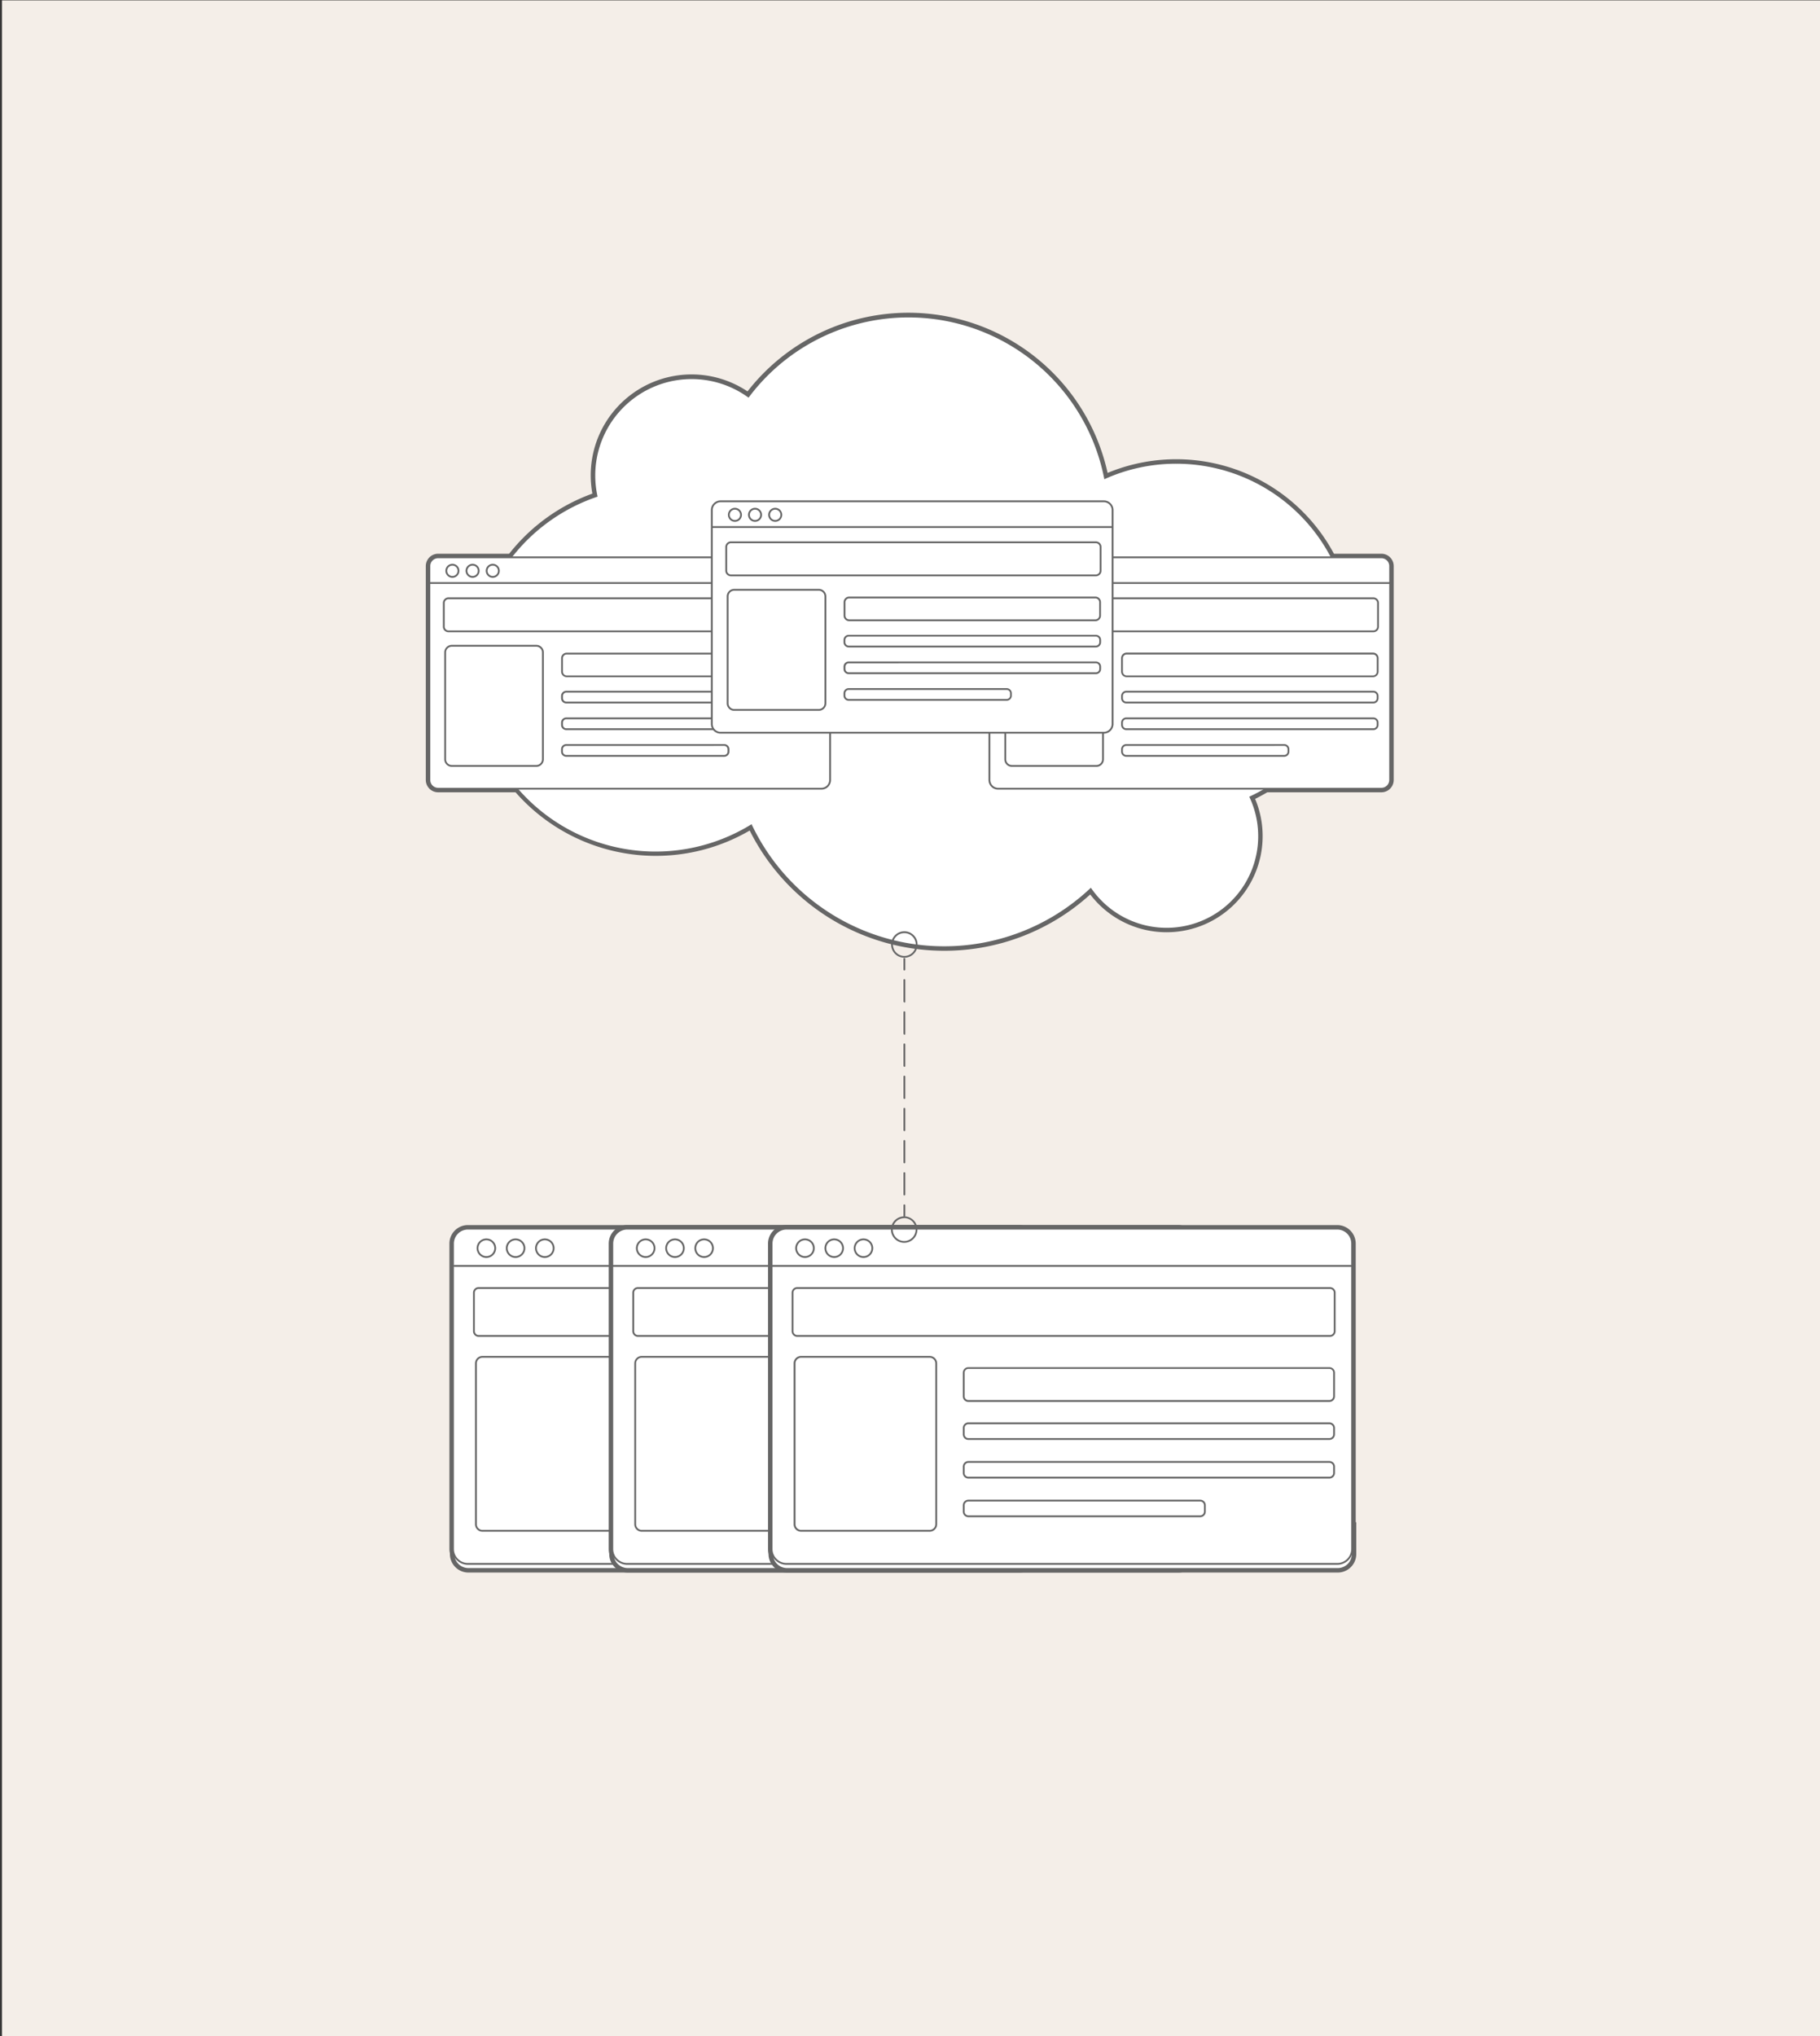 <svg xmlns="http://www.w3.org/2000/svg" viewBox="0 0 1018.04 1138.6"><rect x="0" y="0" width="1018.04" height="1138.6" fill="#333333" stroke="none"/><defs><style>.cls-1{fill:#f4eee8;}.cls-2{fill:#666;}.cls-3{fill:#fff;}</style></defs><g id="Layer_1" data-name="Layer 1"><g id="Background"><rect class="cls-1" x="1.09" y="0.21" width="1018.04" height="1138.6"/></g></g><g id="Layer_2" data-name="Layer 2"><path class="cls-2" d="M756,356.94a98.06,98.06,0,0,0-137.91-89.62,112.08,112.08,0,0,0-199.52-45.68,54.42,54.42,0,0,0-86.14,44.23,54.93,54.93,0,0,0,1.22,11.48,102.39,102.39,0,1,0,86.55,184.28,119.65,119.65,0,0,0,189.92,35.58,51.73,51.73,0,0,0,89.33-51.41A98.07,98.07,0,0,0,756,356.94Z"/><path class="cls-2" d="M528.17,531.69a121.63,121.63,0,0,1-108.82-67.23,104.4,104.4,0,1,1-88-188.42,57.07,57.07,0,0,1-.92-10.17,56.41,56.41,0,0,1,87.71-47,114.08,114.08,0,0,1,201.41,45.59A100.08,100.08,0,0,1,758,356.94a100.54,100.54,0,0,1-55.93,89.82,53.21,53.21,0,0,1,4.2,20.83,53.72,53.72,0,0,1-96.43,32.61A121.19,121.19,0,0,1,528.17,531.69ZM421,458.77l.95,2a117.67,117.67,0,0,0,186.76,35l1.68-1.58,1.32,1.89a49.73,49.73,0,0,0,85.88-49.42l-.84-1.81,1.8-.85a96.08,96.08,0,0,0-40.68-183.12,95.47,95.47,0,0,0-39,8.28l-2.29,1-.48-2.46a110.08,110.08,0,0,0-196-44.85L419,224.41l-1.58-1.14a52.42,52.42,0,0,0-83,42.6,53,53,0,0,0,1.18,11.06l.37,1.73-1.68.58a100.39,100.39,0,1,0,84.86,180.68Z"/><rect class="cls-2" x="240.18" y="311.66" width="224.17" height="129.4" rx="4.89"/><path class="cls-2" d="M459.45,443.07H245.07a6.9,6.9,0,0,1-6.89-6.89V316.56a6.91,6.91,0,0,1,6.89-6.9H459.45a6.91,6.91,0,0,1,6.89,6.9V436.18A6.9,6.9,0,0,1,459.45,443.07ZM245.07,313.66a2.89,2.89,0,0,0-2.89,2.9V436.18a2.89,2.89,0,0,0,2.89,2.89H459.45a2.89,2.89,0,0,0,2.89-2.89V316.56a2.89,2.89,0,0,0-2.89-2.9Z"/><rect class="cls-2" x="240.43" y="324.04" width="223.84" height="4"/><circle class="cls-2" cx="253.06" cy="319.21" r="3.41"/><path class="cls-2" d="M253.06,324.62a5.41,5.41,0,1,1,5.41-5.41A5.42,5.42,0,0,1,253.06,324.62Zm0-6.82a1.41,1.41,0,1,0,1.41,1.41A1.41,1.41,0,0,0,253.06,317.8Z"/><circle class="cls-2" cx="264.35" cy="319.21" r="3.41"/><path class="cls-2" d="M264.35,324.62a5.41,5.41,0,1,1,5.41-5.41A5.41,5.41,0,0,1,264.35,324.62Zm0-6.82a1.41,1.41,0,1,0,1.41,1.41A1.41,1.41,0,0,0,264.35,317.8Z"/><circle class="cls-2" cx="275.63" cy="319.21" r="3.41"/><path class="cls-2" d="M275.63,324.62a5.41,5.41,0,1,1,5.41-5.41A5.42,5.42,0,0,1,275.63,324.62Zm0-6.82a1.41,1.41,0,1,0,1.41,1.41A1.41,1.41,0,0,0,275.63,317.8Z"/><rect class="cls-2" x="248.25" y="334.58" width="209.33" height="18.49" rx="2.62"/><path class="cls-2" d="M455,355.07H250.87a4.62,4.62,0,0,1-4.62-4.62V337.2a4.62,4.62,0,0,1,4.62-4.62H455a4.62,4.62,0,0,1,4.61,4.62v13.25A4.62,4.62,0,0,1,455,355.07ZM250.87,336.58a.62.62,0,0,0-.62.62v13.25a.62.62,0,0,0,.62.62H455a.61.61,0,0,0,.61-.62V337.2a.61.61,0,0,0-.61-.62Z"/><rect class="cls-2" x="314.35" y="365.45" width="142.99" height="12.73" rx="2.62"/><path class="cls-2" d="M454.72,380.18H317a4.62,4.62,0,0,1-4.62-4.62v-7.49a4.62,4.62,0,0,1,4.62-4.62H454.72a4.62,4.62,0,0,1,4.62,4.62v7.49A4.62,4.62,0,0,1,454.72,380.18ZM317,367.45a.62.62,0,0,0-.62.62v7.49a.62.62,0,0,0,.62.62H454.72a.62.62,0,0,0,.62-.62v-7.49a.62.62,0,0,0-.62-.62Z"/><rect class="cls-2" x="314.35" y="386.81" width="142.99" height="6.06" rx="2.39"/><path class="cls-2" d="M455,394.87H316.74a4.4,4.4,0,0,1-4.39-4.39v-1.29a4.39,4.39,0,0,1,4.39-4.38H455a4.39,4.39,0,0,1,4.39,4.38v1.29A4.4,4.4,0,0,1,455,394.87Zm-138.21-6.06a.38.38,0,0,0-.39.38v1.29a.38.38,0,0,0,.39.39H455a.38.38,0,0,0,.39-.39v-1.29a.38.38,0,0,0-.39-.38Z"/><rect class="cls-2" x="314.35" y="401.72" width="142.99" height="6.06" rx="2.39"/><path class="cls-2" d="M455,409.78H316.74a4.39,4.39,0,0,1-4.39-4.38v-1.29a4.4,4.4,0,0,1,4.39-4.39H455a4.4,4.4,0,0,1,4.39,4.39v1.29A4.39,4.39,0,0,1,455,409.78Zm-138.21-6.06a.38.38,0,0,0-.39.39v1.29a.38.38,0,0,0,.39.38H455a.38.38,0,0,0,.39-.38v-1.29a.38.38,0,0,0-.39-.39Z"/><rect class="cls-2" x="314.35" y="416.63" width="93.1" height="6.06" rx="2.39"/><path class="cls-2" d="M405.07,424.7H316.74a4.4,4.4,0,0,1-4.39-4.39V419a4.4,4.4,0,0,1,4.39-4.39h88.33a4.4,4.4,0,0,1,4.39,4.39v1.29A4.4,4.4,0,0,1,405.07,424.7Zm-88.33-6.07a.39.39,0,0,0-.39.39v1.29a.39.39,0,0,0,.39.39h88.33a.4.4,0,0,0,.39-.39V419a.4.4,0,0,0-.39-.39Z"/><rect class="cls-2" x="249.03" y="361.14" width="54.67" height="67.17" rx="3.69"/><path class="cls-2" d="M300,430.31H252.71a5.69,5.69,0,0,1-5.68-5.69v-59.8a5.69,5.69,0,0,1,5.68-5.68H300a5.69,5.69,0,0,1,5.68,5.68v59.8A5.69,5.69,0,0,1,300,430.31Zm-47.31-67.17a1.68,1.68,0,0,0-1.68,1.68v59.8a1.69,1.69,0,0,0,1.68,1.69H300a1.69,1.69,0,0,0,1.68-1.69v-59.8a1.68,1.68,0,0,0-1.68-1.68Z"/><rect class="cls-2" x="553.43" y="311.66" width="224.17" height="129.4" rx="4.89"/><path class="cls-2" d="M772.7,443.07H558.32a6.9,6.9,0,0,1-6.89-6.89V316.56a6.91,6.91,0,0,1,6.89-6.9H772.7a6.91,6.91,0,0,1,6.89,6.9V436.18A6.9,6.9,0,0,1,772.7,443.07ZM558.32,313.66a2.89,2.89,0,0,0-2.89,2.9V436.18a2.89,2.89,0,0,0,2.89,2.89H772.7a2.89,2.89,0,0,0,2.89-2.89V316.56a2.89,2.89,0,0,0-2.89-2.9Z"/><rect class="cls-2" x="553.68" y="324.04" width="223.84" height="4"/><circle class="cls-2" cx="566.31" cy="319.21" r="3.41"/><path class="cls-2" d="M566.31,324.62a5.41,5.41,0,1,1,5.42-5.41A5.42,5.42,0,0,1,566.31,324.62Zm0-6.82a1.41,1.41,0,1,0,1.42,1.41A1.41,1.41,0,0,0,566.31,317.8Z"/><circle class="cls-2" cx="577.6" cy="319.21" r="3.41"/><path class="cls-2" d="M577.6,324.62a5.41,5.41,0,1,1,5.41-5.41A5.42,5.42,0,0,1,577.6,324.62Zm0-6.82a1.41,1.41,0,1,0,1.41,1.41A1.41,1.41,0,0,0,577.6,317.8Z"/><circle class="cls-2" cx="588.88" cy="319.21" r="3.41"/><path class="cls-2" d="M588.88,324.62a5.41,5.41,0,1,1,5.41-5.41A5.42,5.42,0,0,1,588.88,324.62Zm0-6.82a1.41,1.41,0,1,0,1.41,1.41A1.41,1.41,0,0,0,588.88,317.8Z"/><rect class="cls-2" x="561.5" y="334.58" width="209.33" height="18.49" rx="2.62"/><path class="cls-2" d="M768.21,355.07H564.12a4.62,4.62,0,0,1-4.62-4.62V337.2a4.62,4.62,0,0,1,4.62-4.62H768.21a4.62,4.62,0,0,1,4.61,4.62v13.25A4.62,4.62,0,0,1,768.21,355.07ZM564.12,336.58a.62.62,0,0,0-.62.62v13.25a.62.62,0,0,0,.62.62H768.21a.61.61,0,0,0,.61-.62V337.2a.61.61,0,0,0-.61-.62Z"/><rect class="cls-2" x="627.6" y="365.45" width="142.99" height="12.73" rx="2.62"/><path class="cls-2" d="M768,380.18H630.22a4.62,4.62,0,0,1-4.62-4.62v-7.49a4.62,4.62,0,0,1,4.62-4.62H768a4.62,4.62,0,0,1,4.62,4.62v7.49A4.62,4.62,0,0,1,768,380.18ZM630.22,367.45a.62.62,0,0,0-.62.62v7.49a.62.62,0,0,0,.62.62H768a.62.62,0,0,0,.62-.62v-7.49a.62.62,0,0,0-.62-.62Z"/><rect class="cls-2" x="627.6" y="386.81" width="142.99" height="6.06" rx="2.39"/><path class="cls-2" d="M768.2,394.87H630a4.4,4.4,0,0,1-4.39-4.39v-1.29a4.39,4.39,0,0,1,4.39-4.38H768.2a4.39,4.39,0,0,1,4.39,4.38v1.29A4.4,4.4,0,0,1,768.2,394.87ZM630,388.81a.39.39,0,0,0-.39.38v1.29a.39.39,0,0,0,.39.39H768.2a.38.38,0,0,0,.39-.39v-1.29a.38.38,0,0,0-.39-.38Z"/><rect class="cls-2" x="627.6" y="401.72" width="142.99" height="6.06" rx="2.39"/><path class="cls-2" d="M768.2,409.78H630a4.39,4.39,0,0,1-4.39-4.38v-1.29a4.4,4.4,0,0,1,4.39-4.39H768.2a4.4,4.4,0,0,1,4.39,4.39v1.29A4.39,4.39,0,0,1,768.2,409.78ZM630,403.72a.39.39,0,0,0-.39.39v1.29a.39.39,0,0,0,.39.38H768.2a.38.38,0,0,0,.39-.38v-1.29a.38.38,0,0,0-.39-.39Z"/><rect class="cls-2" x="627.6" y="416.63" width="93.1" height="6.06" rx="2.39"/><path class="cls-2" d="M718.32,424.7H630a4.4,4.4,0,0,1-4.39-4.39V419a4.4,4.4,0,0,1,4.39-4.39h88.33a4.4,4.4,0,0,1,4.39,4.39v1.29A4.4,4.4,0,0,1,718.32,424.7ZM630,418.63a.4.4,0,0,0-.39.39v1.29a.4.4,0,0,0,.39.39h88.33a.4.4,0,0,0,.39-.39V419a.4.4,0,0,0-.39-.39Z"/><rect class="cls-2" x="562.28" y="361.14" width="54.67" height="67.17" rx="3.69"/><path class="cls-2" d="M613.27,430.31H566a5.69,5.69,0,0,1-5.69-5.69v-59.8a5.69,5.69,0,0,1,5.69-5.68h47.3a5.69,5.69,0,0,1,5.68,5.68v59.8A5.69,5.69,0,0,1,613.27,430.31ZM566,363.14a1.69,1.69,0,0,0-1.69,1.68v59.8a1.69,1.69,0,0,0,1.69,1.69h47.3a1.69,1.69,0,0,0,1.68-1.69v-59.8a1.68,1.68,0,0,0-1.68-1.68Z"/><rect class="cls-2" x="398.17" y="280.35" width="224.17" height="129.4" rx="4.89"/><path class="cls-2" d="M617.45,411.76H403.06a6.9,6.9,0,0,1-6.89-6.89V285.25a6.91,6.91,0,0,1,6.89-6.9H617.45a6.91,6.91,0,0,1,6.89,6.9V404.87A6.9,6.9,0,0,1,617.45,411.76ZM403.06,282.35a2.9,2.9,0,0,0-2.89,2.9V404.87a2.9,2.9,0,0,0,2.89,2.89H617.45a2.9,2.9,0,0,0,2.89-2.89V285.25a2.9,2.9,0,0,0-2.89-2.9Z"/><rect class="cls-2" x="398.42" y="292.73" width="223.84" height="4"/><circle class="cls-2" cx="411.06" cy="287.9" r="3.41"/><path class="cls-2" d="M411.06,293.31a5.41,5.41,0,1,1,5.41-5.41A5.42,5.42,0,0,1,411.06,293.31Zm0-6.82a1.41,1.41,0,1,0,1.41,1.41A1.41,1.41,0,0,0,411.06,286.49Z"/><circle class="cls-2" cx="422.34" cy="287.9" r="3.41"/><path class="cls-2" d="M422.34,293.31a5.41,5.41,0,1,1,5.41-5.41A5.42,5.42,0,0,1,422.34,293.31Zm0-6.82a1.41,1.41,0,1,0,1.41,1.41A1.41,1.41,0,0,0,422.34,286.49Z"/><circle class="cls-2" cx="433.63" cy="287.9" r="3.41"/><path class="cls-2" d="M433.63,293.31A5.41,5.41,0,1,1,439,287.9,5.41,5.41,0,0,1,433.63,293.31Zm0-6.82A1.41,1.41,0,1,0,435,287.9,1.41,1.41,0,0,0,433.63,286.49Z"/><rect class="cls-2" x="406.24" y="303.27" width="209.33" height="18.49" rx="2.62"/><path class="cls-2" d="M613,323.76H408.86a4.63,4.63,0,0,1-4.62-4.62V305.89a4.62,4.62,0,0,1,4.62-4.62H613a4.62,4.62,0,0,1,4.62,4.62v13.25A4.63,4.63,0,0,1,613,323.76ZM408.86,305.27a.62.62,0,0,0-.62.62v13.25a.62.62,0,0,0,.62.62H613a.62.62,0,0,0,.62-.62V305.89a.62.62,0,0,0-.62-.62Z"/><rect class="cls-2" x="472.35" y="334.14" width="142.99" height="12.73" rx="2.62"/><path class="cls-2" d="M612.72,348.87H475a4.62,4.62,0,0,1-4.61-4.62v-7.49a4.62,4.62,0,0,1,4.61-4.62H612.72a4.63,4.63,0,0,1,4.62,4.62v7.49A4.63,4.63,0,0,1,612.72,348.87ZM475,336.14a.61.61,0,0,0-.61.62v7.49a.61.61,0,0,0,.61.62H612.72a.62.62,0,0,0,.62-.62v-7.49a.62.62,0,0,0-.62-.62Z"/><rect class="cls-2" x="472.35" y="355.5" width="142.99" height="6.06" rx="2.39"/><path class="cls-2" d="M613,363.56H474.73a4.39,4.39,0,0,1-4.38-4.39v-1.29a4.38,4.38,0,0,1,4.38-4.38H613a4.39,4.39,0,0,1,4.39,4.38v1.29A4.4,4.4,0,0,1,613,363.56ZM474.73,357.5a.38.38,0,0,0-.38.38v1.29a.38.38,0,0,0,.38.39H613a.39.39,0,0,0,.39-.39v-1.29a.39.39,0,0,0-.39-.38Z"/><rect class="cls-2" x="472.35" y="370.41" width="142.99" height="6.06" rx="2.39"/><path class="cls-2" d="M613,378.47H474.73a4.38,4.38,0,0,1-4.38-4.38V372.8a4.39,4.39,0,0,1,4.38-4.39H613a4.4,4.4,0,0,1,4.39,4.39v1.29A4.39,4.39,0,0,1,613,378.47Zm-138.22-6.06a.38.38,0,0,0-.38.39v1.29a.38.38,0,0,0,.38.38H613a.39.39,0,0,0,.39-.38V372.8a.39.39,0,0,0-.39-.39Z"/><rect class="cls-2" x="472.35" y="385.32" width="93.1" height="6.06" rx="2.39"/><path class="cls-2" d="M563.06,393.39H474.73a4.39,4.39,0,0,1-4.38-4.39v-1.29a4.39,4.39,0,0,1,4.38-4.39h88.33a4.4,4.4,0,0,1,4.39,4.39V389A4.4,4.4,0,0,1,563.06,393.39Zm-88.33-6.07a.39.39,0,0,0-.38.39V389a.39.39,0,0,0,.38.39h88.33a.39.39,0,0,0,.39-.39v-1.29a.39.39,0,0,0-.39-.39Z"/><rect class="cls-2" x="407.02" y="329.83" width="54.67" height="67.17" rx="3.69"/><path class="cls-2" d="M458,399h-47.3a5.7,5.7,0,0,1-5.69-5.69v-59.8a5.7,5.7,0,0,1,5.69-5.68H458a5.69,5.69,0,0,1,5.69,5.68v59.8A5.69,5.69,0,0,1,458,399Zm-47.3-67.17a1.69,1.69,0,0,0-1.69,1.68v59.8a1.69,1.69,0,0,0,1.69,1.69H458a1.69,1.69,0,0,0,1.69-1.69v-59.8a1.69,1.69,0,0,0-1.69-1.68Z"/><path class="cls-3" d="M756,356.94a98.06,98.06,0,0,0-137.91-89.62,112.08,112.08,0,0,0-199.52-45.68,54.42,54.42,0,0,0-86.14,44.23,54.93,54.93,0,0,0,1.22,11.48,102.39,102.39,0,1,0,86.55,184.28,119.65,119.65,0,0,0,189.92,35.58,51.73,51.73,0,0,0,89.33-51.41A98.07,98.07,0,0,0,756,356.94Z"/><path class="cls-2" d="M528.17,530.19A120.12,120.12,0,0,1,420,462.34,102.89,102.89,0,1,1,333.06,277a54.95,54.95,0,0,1,53.79-66.08,54.53,54.53,0,0,1,31.61,10,111.68,111.68,0,0,1,89.64-44.51h0a112.77,112.77,0,0,1,110.35,90.16,97.66,97.66,0,0,1,39.46-8.25A98.58,98.58,0,0,1,700.1,446a51.74,51.74,0,0,1,4.66,21.55A52.22,52.22,0,0,1,610,498,119.66,119.66,0,0,1,528.17,530.19ZM420.4,460.91l.24.5a119.15,119.15,0,0,0,189.13,35.43l.42-.39.34.47A51.23,51.23,0,0,0,699,446l-.21-.46.45-.21a97.58,97.58,0,0,0-41.32-186,96.89,96.89,0,0,0-39.63,8.41l-.57.26-.12-.62A111.58,111.58,0,0,0,419,222l-.29.39-.4-.29a53.92,53.92,0,0,0-85.35,43.82,54.5,54.5,0,0,0,1.21,11.37l.1.44-.42.14A101.89,101.89,0,1,0,419.93,461.2Z"/><rect class="cls-3" x="240.18" y="311.66" width="224.17" height="129.4" rx="4.89"/><path class="cls-2" d="M459.45,441.57H245.07a5.39,5.39,0,0,1-5.39-5.39V316.56a5.39,5.39,0,0,1,5.39-5.4H459.45a5.4,5.4,0,0,1,5.39,5.4V436.18A5.4,5.4,0,0,1,459.45,441.57ZM245.07,312.16a4.4,4.4,0,0,0-4.39,4.4V436.18a4.4,4.4,0,0,0,4.39,4.39H459.45a4.4,4.4,0,0,0,4.39-4.39V316.56a4.4,4.4,0,0,0-4.39-4.4Z"/><rect class="cls-2" x="240.43" y="325.54" width="223.84" height="1"/><path class="cls-2" d="M253.06,323.12a3.91,3.91,0,1,1,3.91-3.91A3.92,3.92,0,0,1,253.06,323.12Zm0-6.82a2.91,2.91,0,1,0,2.91,2.91A2.91,2.91,0,0,0,253.06,316.3Z"/><path class="cls-2" d="M264.35,323.12a3.91,3.91,0,1,1,3.91-3.91A3.91,3.91,0,0,1,264.35,323.12Zm0-6.82a2.91,2.91,0,1,0,2.91,2.91A2.91,2.91,0,0,0,264.35,316.3Z"/><path class="cls-2" d="M275.63,323.12a3.91,3.91,0,1,1,3.91-3.91A3.92,3.92,0,0,1,275.63,323.12Zm0-6.82a2.91,2.91,0,1,0,2.91,2.91A2.91,2.91,0,0,0,275.63,316.3Z"/><path class="cls-2" d="M455,353.57H250.87a3.12,3.12,0,0,1-3.12-3.12V337.2a3.12,3.12,0,0,1,3.12-3.12H455a3.12,3.12,0,0,1,3.11,3.12v13.25A3.12,3.12,0,0,1,455,353.57ZM250.87,335.08a2.12,2.12,0,0,0-2.12,2.12v13.25a2.12,2.12,0,0,0,2.12,2.12H455a2.12,2.12,0,0,0,2.11-2.12V337.2a2.12,2.12,0,0,0-2.11-2.12Z"/><path class="cls-2" d="M454.72,378.68H317a3.12,3.12,0,0,1-3.12-3.12v-7.49A3.12,3.12,0,0,1,317,365H454.72a3.12,3.12,0,0,1,3.12,3.12v7.49A3.12,3.12,0,0,1,454.72,378.68ZM317,366a2.12,2.12,0,0,0-2.12,2.12v7.49a2.12,2.12,0,0,0,2.12,2.12H454.72a2.12,2.12,0,0,0,2.12-2.12v-7.49a2.12,2.12,0,0,0-2.12-2.12Z"/><path class="cls-2" d="M455,393.37H316.74a2.9,2.9,0,0,1-2.89-2.89v-1.29a2.89,2.89,0,0,1,2.89-2.88H455a2.89,2.89,0,0,1,2.89,2.88v1.29A2.9,2.9,0,0,1,455,393.37Zm-138.21-6.06a1.89,1.89,0,0,0-1.89,1.88v1.29a1.89,1.89,0,0,0,1.89,1.89H455a1.89,1.89,0,0,0,1.89-1.89v-1.29a1.89,1.89,0,0,0-1.89-1.88Z"/><path class="cls-2" d="M455,408.28H316.74a2.89,2.89,0,0,1-2.89-2.88v-1.29a2.89,2.89,0,0,1,2.89-2.89H455a2.89,2.89,0,0,1,2.89,2.89v1.29A2.89,2.89,0,0,1,455,408.28Zm-138.21-6.06a1.89,1.89,0,0,0-1.89,1.89v1.29a1.89,1.89,0,0,0,1.89,1.88H455a1.89,1.89,0,0,0,1.89-1.88v-1.29a1.89,1.89,0,0,0-1.89-1.89Z"/><path class="cls-2" d="M405.07,423.2H316.74a2.9,2.9,0,0,1-2.89-2.89V419a2.9,2.9,0,0,1,2.89-2.89h88.33A2.9,2.9,0,0,1,408,419v1.29A2.9,2.9,0,0,1,405.07,423.2Zm-88.33-6.07a1.89,1.89,0,0,0-1.89,1.89v1.29a1.89,1.89,0,0,0,1.89,1.89h88.33a1.89,1.89,0,0,0,1.89-1.89V419a1.89,1.89,0,0,0-1.89-1.89Z"/><path class="cls-2" d="M300,428.81H252.71a4.19,4.19,0,0,1-4.18-4.19v-59.8a4.19,4.19,0,0,1,4.18-4.18H300a4.18,4.18,0,0,1,4.18,4.18v59.8A4.19,4.19,0,0,1,300,428.81Zm-47.31-67.17a3.19,3.19,0,0,0-3.18,3.18v59.8a3.19,3.19,0,0,0,3.18,3.19H300a3.19,3.19,0,0,0,3.18-3.19v-59.8a3.19,3.19,0,0,0-3.18-3.18Z"/><rect class="cls-3" x="553.43" y="311.66" width="224.17" height="129.4" rx="4.89"/><path class="cls-2" d="M772.7,441.57H558.32a5.4,5.4,0,0,1-5.39-5.39V316.56a5.4,5.4,0,0,1,5.39-5.4H772.7a5.4,5.4,0,0,1,5.39,5.4V436.18A5.4,5.4,0,0,1,772.7,441.57ZM558.32,312.16a4.4,4.4,0,0,0-4.39,4.4V436.18a4.4,4.4,0,0,0,4.39,4.39H772.7a4.4,4.4,0,0,0,4.39-4.39V316.56a4.4,4.4,0,0,0-4.39-4.4Z"/><rect class="cls-2" x="553.68" y="325.54" width="223.84" height="1"/><path class="cls-2" d="M566.31,323.12a3.91,3.91,0,1,1,3.92-3.91A3.92,3.92,0,0,1,566.31,323.12Zm0-6.82a2.91,2.91,0,1,0,2.92,2.91A2.91,2.91,0,0,0,566.31,316.3Z"/><path class="cls-2" d="M577.6,323.12a3.91,3.91,0,1,1,3.91-3.91A3.91,3.91,0,0,1,577.6,323.12Zm0-6.82a2.91,2.91,0,1,0,2.91,2.91A2.91,2.91,0,0,0,577.6,316.3Z"/><path class="cls-2" d="M588.88,323.12a3.91,3.91,0,1,1,3.91-3.91A3.92,3.92,0,0,1,588.88,323.12Zm0-6.82a2.91,2.91,0,1,0,2.91,2.91A2.91,2.91,0,0,0,588.88,316.3Z"/><path class="cls-2" d="M768.21,353.57H564.12a3.12,3.12,0,0,1-3.12-3.12V337.2a3.12,3.12,0,0,1,3.12-3.12H768.21a3.12,3.12,0,0,1,3.11,3.12v13.25A3.12,3.12,0,0,1,768.21,353.57ZM564.12,335.08A2.12,2.12,0,0,0,562,337.2v13.25a2.12,2.12,0,0,0,2.12,2.12H768.21a2.12,2.12,0,0,0,2.11-2.12V337.2a2.12,2.12,0,0,0-2.11-2.12Z"/><path class="cls-2" d="M768,378.68H630.22a3.12,3.12,0,0,1-3.12-3.12v-7.49a3.12,3.12,0,0,1,3.12-3.12H768a3.12,3.12,0,0,1,3.12,3.12v7.49A3.12,3.12,0,0,1,768,378.68ZM630.22,366a2.12,2.12,0,0,0-2.12,2.12v7.49a2.12,2.12,0,0,0,2.12,2.12H768a2.12,2.12,0,0,0,2.12-2.12v-7.49A2.12,2.12,0,0,0,768,366Z"/><path class="cls-2" d="M768.2,393.37H630a2.9,2.9,0,0,1-2.89-2.89v-1.29a2.89,2.89,0,0,1,2.89-2.88H768.2a2.88,2.88,0,0,1,2.89,2.88v1.29A2.89,2.89,0,0,1,768.2,393.37ZM630,387.31a1.89,1.89,0,0,0-1.89,1.88v1.29a1.89,1.89,0,0,0,1.89,1.89H768.2a1.89,1.89,0,0,0,1.89-1.89v-1.29a1.88,1.88,0,0,0-1.89-1.88Z"/><path class="cls-2" d="M768.2,408.28H630a2.89,2.89,0,0,1-2.89-2.88v-1.29a2.89,2.89,0,0,1,2.89-2.89H768.2a2.89,2.89,0,0,1,2.89,2.89v1.29A2.88,2.88,0,0,1,768.2,408.28ZM630,402.22a1.89,1.89,0,0,0-1.89,1.89v1.29a1.89,1.89,0,0,0,1.89,1.88H768.2a1.88,1.88,0,0,0,1.89-1.88v-1.29a1.89,1.89,0,0,0-1.89-1.89Z"/><path class="cls-2" d="M718.32,423.2H630a2.9,2.9,0,0,1-2.89-2.89V419a2.9,2.9,0,0,1,2.89-2.89h88.33a2.9,2.9,0,0,1,2.89,2.89v1.29A2.9,2.9,0,0,1,718.32,423.2ZM630,417.13A1.89,1.89,0,0,0,628.1,419v1.29A1.89,1.89,0,0,0,630,422.2h88.33a1.89,1.89,0,0,0,1.89-1.89V419a1.89,1.89,0,0,0-1.89-1.89Z"/><path class="cls-2" d="M613.27,428.81H566a4.2,4.2,0,0,1-4.19-4.19v-59.8a4.19,4.19,0,0,1,4.19-4.18h47.3a4.18,4.18,0,0,1,4.18,4.18v59.8A4.19,4.19,0,0,1,613.27,428.81ZM566,361.64a3.19,3.19,0,0,0-3.19,3.18v59.8a3.19,3.19,0,0,0,3.19,3.19h47.3a3.19,3.19,0,0,0,3.18-3.19v-59.8a3.19,3.19,0,0,0-3.18-3.18Z"/><rect class="cls-3" x="398.17" y="280.35" width="224.17" height="129.4" rx="4.89"/><path class="cls-2" d="M617.45,410.26H403.06a5.4,5.4,0,0,1-5.39-5.39V285.25a5.4,5.4,0,0,1,5.39-5.4H617.45a5.4,5.4,0,0,1,5.39,5.4V404.87A5.4,5.4,0,0,1,617.45,410.26ZM403.06,280.85a4.4,4.4,0,0,0-4.39,4.4V404.87a4.4,4.4,0,0,0,4.39,4.39H617.45a4.4,4.4,0,0,0,4.39-4.39V285.25a4.4,4.4,0,0,0-4.39-4.4Z"/><rect class="cls-2" x="398.42" y="294.23" width="223.84" height="1"/><path class="cls-2" d="M411.06,291.81A3.91,3.91,0,1,1,415,287.9,3.91,3.91,0,0,1,411.06,291.81Zm0-6.82A2.91,2.91,0,1,0,414,287.9,2.91,2.91,0,0,0,411.06,285Z"/><path class="cls-2" d="M422.34,291.81a3.91,3.91,0,1,1,3.91-3.91A3.92,3.92,0,0,1,422.34,291.81Zm0-6.82a2.91,2.91,0,1,0,2.91,2.91A2.91,2.91,0,0,0,422.34,285Z"/><path class="cls-2" d="M433.63,291.81a3.91,3.91,0,1,1,3.91-3.91A3.91,3.91,0,0,1,433.63,291.81Zm0-6.82a2.91,2.91,0,1,0,2.91,2.91A2.91,2.91,0,0,0,433.63,285Z"/><path class="cls-2" d="M613,322.26H408.86a3.12,3.12,0,0,1-3.12-3.12V305.89a3.12,3.12,0,0,1,3.12-3.12H613a3.12,3.12,0,0,1,3.12,3.12v13.25A3.12,3.12,0,0,1,613,322.26ZM408.86,303.77a2.12,2.12,0,0,0-2.12,2.12v13.25a2.12,2.12,0,0,0,2.12,2.12H613a2.12,2.12,0,0,0,2.12-2.12V305.89a2.12,2.12,0,0,0-2.12-2.12Z"/><path class="cls-2" d="M612.72,347.37H475a3.12,3.12,0,0,1-3.11-3.12v-7.49a3.12,3.12,0,0,1,3.11-3.12H612.72a3.12,3.12,0,0,1,3.12,3.12v7.49A3.12,3.12,0,0,1,612.72,347.37ZM475,334.64a2.12,2.12,0,0,0-2.11,2.12v7.49a2.12,2.12,0,0,0,2.11,2.12H612.72a2.12,2.12,0,0,0,2.12-2.12v-7.49a2.12,2.12,0,0,0-2.12-2.12Z"/><path class="cls-2" d="M613,362.06H474.73a2.89,2.89,0,0,1-2.88-2.89v-1.29a2.88,2.88,0,0,1,2.88-2.88H613a2.89,2.89,0,0,1,2.89,2.88v1.29A2.9,2.9,0,0,1,613,362.06ZM474.73,356a1.88,1.88,0,0,0-1.88,1.88v1.29a1.89,1.89,0,0,0,1.88,1.89H613a1.89,1.89,0,0,0,1.89-1.89v-1.29A1.89,1.89,0,0,0,613,356Z"/><path class="cls-2" d="M613,377H474.73a2.88,2.88,0,0,1-2.88-2.88V372.8a2.88,2.88,0,0,1,2.88-2.89H613a2.89,2.89,0,0,1,2.89,2.89v1.29A2.89,2.89,0,0,1,613,377Zm-138.22-6.06a1.89,1.89,0,0,0-1.88,1.89v1.29a1.88,1.88,0,0,0,1.88,1.88H613a1.89,1.89,0,0,0,1.89-1.88V372.8a1.89,1.89,0,0,0-1.89-1.89Z"/><path class="cls-2" d="M563.06,391.89H474.73a2.89,2.89,0,0,1-2.88-2.89v-1.29a2.89,2.89,0,0,1,2.88-2.89h88.33a2.89,2.89,0,0,1,2.89,2.89V389A2.89,2.89,0,0,1,563.06,391.89Zm-88.33-6.07a1.89,1.89,0,0,0-1.88,1.89V389a1.89,1.89,0,0,0,1.88,1.89h88.33A1.89,1.89,0,0,0,565,389v-1.29a1.89,1.89,0,0,0-1.89-1.89Z"/><path class="cls-2" d="M458,397.5h-47.3a4.2,4.2,0,0,1-4.19-4.19v-59.8a4.19,4.19,0,0,1,4.19-4.18H458a4.19,4.19,0,0,1,4.19,4.18v59.8A4.2,4.2,0,0,1,458,397.5Zm-47.3-67.17a3.19,3.19,0,0,0-3.19,3.18v59.8a3.19,3.19,0,0,0,3.19,3.19H458a3.19,3.19,0,0,0,3.19-3.19v-59.8a3.19,3.19,0,0,0-3.19-3.18Z"/><path class="cls-2" d="M578.43,851.27v17.79a8.33,8.33,0,0,1-8.34,8.34H262a8.33,8.33,0,0,1-8.33-8.34v-15"/><path class="cls-2" d="M570.09,879.4H262a10.35,10.35,0,0,1-10.33-10.34v-15h4v15A6.35,6.35,0,0,0,262,875.4H570.09a6.35,6.35,0,0,0,6.34-6.34V851.27h4v17.79A10.35,10.35,0,0,1,570.09,879.4Z"/><rect class="cls-2" x="253.39" y="687.09" width="324.76" height="187.47" rx="8.34"/><path class="cls-2" d="M569.81,876.56H261.72a10.35,10.35,0,0,1-10.33-10.34V695.42a10.34,10.34,0,0,1,10.33-10.33H569.81a10.35,10.35,0,0,1,10.34,10.33v170.8A10.35,10.35,0,0,1,569.81,876.56ZM261.72,689.09a6.34,6.34,0,0,0-6.33,6.33v170.8a6.35,6.35,0,0,0,6.33,6.34H569.81a6.35,6.35,0,0,0,6.34-6.34V695.42a6.35,6.35,0,0,0-6.34-6.33Z"/><rect class="cls-2" x="253.75" y="705.92" width="324.29" height="4"/><circle class="cls-2" cx="272.06" cy="698.02" r="4.94"/><path class="cls-2" d="M272.06,705A6.94,6.94,0,1,1,279,698,7,7,0,0,1,272.06,705Zm0-9.88A2.94,2.94,0,1,0,275,698,2.94,2.94,0,0,0,272.06,695.08Z"/><circle class="cls-2" cx="288.4" cy="698.02" r="4.94"/><path class="cls-2" d="M288.4,705a6.94,6.94,0,1,1,7-6.94A7,7,0,0,1,288.4,705Zm0-9.88a2.94,2.94,0,1,0,3,2.94A2.94,2.94,0,0,0,288.4,695.08Z"/><circle class="cls-2" cx="304.75" cy="698.02" r="4.94"/><path class="cls-2" d="M304.75,705a6.94,6.94,0,1,1,6.94-6.94A7,7,0,0,1,304.75,705Zm0-9.88a2.94,2.94,0,1,0,2.94,2.94A2.94,2.94,0,0,0,304.75,695.08Z"/><rect class="cls-2" x="265.08" y="720.29" width="303.26" height="26.78" rx="2.62"/><path class="cls-2" d="M565.72,749.07h-298a4.62,4.62,0,0,1-4.62-4.62V722.9a4.62,4.62,0,0,1,4.62-4.61h298a4.62,4.62,0,0,1,4.62,4.61v21.55A4.62,4.62,0,0,1,565.72,749.07Zm-298-26.78a.61.61,0,0,0-.62.61v21.55a.62.62,0,0,0,.62.62h298a.62.62,0,0,0,.62-.62V722.9a.61.61,0,0,0-.62-.61Z"/><rect class="cls-2" x="360.85" y="765.01" width="207.16" height="18.44" rx="2.62"/><path class="cls-2" d="M565.38,785.45H363.46a4.62,4.62,0,0,1-4.61-4.62v-13.2a4.62,4.62,0,0,1,4.61-4.62H565.38a4.62,4.62,0,0,1,4.62,4.62v13.2A4.62,4.62,0,0,1,565.38,785.45ZM363.46,767a.61.61,0,0,0-.61.62v13.2a.61.61,0,0,0,.61.62H565.38a.62.62,0,0,0,.62-.62v-13.2a.62.62,0,0,0-.62-.62Z"/><rect class="cls-2" x="360.85" y="795.95" width="207.16" height="8.79" rx="2.62"/><path class="cls-2" d="M565.38,806.73H363.46a4.62,4.62,0,0,1-4.61-4.62v-3.55a4.62,4.62,0,0,1,4.61-4.61H565.38a4.62,4.62,0,0,1,4.62,4.61v3.55A4.62,4.62,0,0,1,565.38,806.73ZM363.46,798a.61.61,0,0,0-.61.61v3.55a.61.61,0,0,0,.61.62H565.38a.62.62,0,0,0,.62-.62v-3.55a.61.61,0,0,0-.62-.61Z"/><rect class="cls-2" x="360.85" y="817.55" width="207.16" height="8.79" rx="2.62"/><path class="cls-2" d="M565.38,828.34H363.46a4.62,4.62,0,0,1-4.61-4.62v-3.55a4.62,4.62,0,0,1,4.61-4.62H565.38a4.62,4.62,0,0,1,4.62,4.62v3.55A4.62,4.62,0,0,1,565.38,828.34Zm-201.92-8.79a.61.61,0,0,0-.61.62v3.55a.61.61,0,0,0,.61.62H565.38a.62.62,0,0,0,.62-.62v-3.55a.62.62,0,0,0-.62-.62Z"/><rect class="cls-2" x="360.85" y="839.16" width="134.88" height="8.79" rx="2.62"/><path class="cls-2" d="M493.11,849.94H363.46a4.62,4.62,0,0,1-4.61-4.61v-3.55a4.62,4.62,0,0,1,4.61-4.62H493.11a4.62,4.62,0,0,1,4.62,4.62v3.55A4.62,4.62,0,0,1,493.11,849.94Zm-129.65-8.78a.61.61,0,0,0-.61.62v3.55a.61.61,0,0,0,.61.61H493.11a.61.61,0,0,0,.62-.61v-3.55a.62.62,0,0,0-.62-.62Z"/><rect class="cls-2" x="266.21" y="758.76" width="79.21" height="97.31" rx="3.69"/><path class="cls-2" d="M341.73,858.07H269.9a5.69,5.69,0,0,1-5.69-5.68V762.45a5.69,5.69,0,0,1,5.69-5.69h71.83a5.69,5.69,0,0,1,5.69,5.69v89.94A5.69,5.69,0,0,1,341.73,858.07ZM269.9,760.76a1.69,1.69,0,0,0-1.69,1.69v89.94a1.69,1.69,0,0,0,1.69,1.68h71.83a1.69,1.69,0,0,0,1.69-1.68V762.45a1.69,1.69,0,0,0-1.69-1.69Z"/><path class="cls-3" d="M578.43,851.27v17.79a8.33,8.33,0,0,1-8.34,8.34H262a8.33,8.33,0,0,1-8.33-8.34v-15"/><path class="cls-2" d="M570.09,877.9H262a8.85,8.85,0,0,1-8.83-8.84v-15h1v15A7.84,7.84,0,0,0,262,876.9H570.09a7.85,7.85,0,0,0,7.84-7.84V851.27h1v17.79A8.86,8.86,0,0,1,570.09,877.9Z"/><rect class="cls-3" x="253.39" y="687.09" width="324.76" height="187.47" rx="8.34"/><path class="cls-2" d="M569.81,875.06H261.72a8.85,8.85,0,0,1-8.83-8.84V695.42a8.84,8.84,0,0,1,8.83-8.83H569.81a8.85,8.85,0,0,1,8.84,8.83v170.8A8.86,8.86,0,0,1,569.81,875.06ZM261.72,687.59a7.84,7.84,0,0,0-7.83,7.83v170.8a7.84,7.84,0,0,0,7.83,7.84H569.81a7.85,7.85,0,0,0,7.84-7.84V695.42a7.84,7.84,0,0,0-7.84-7.83Z"/><rect class="cls-2" x="253.75" y="707.42" width="324.29" height="1"/><path class="cls-2" d="M272.06,703.46A5.44,5.44,0,1,1,277.5,698,5.45,5.45,0,0,1,272.06,703.46Zm0-9.88A4.44,4.44,0,1,0,276.5,698,4.44,4.44,0,0,0,272.06,693.58Z"/><path class="cls-2" d="M288.4,703.46a5.44,5.44,0,1,1,5.45-5.44A5.45,5.45,0,0,1,288.4,703.46Zm0-9.88a4.44,4.44,0,1,0,4.45,4.44A4.45,4.45,0,0,0,288.4,693.58Z"/><path class="cls-2" d="M304.75,703.46a5.44,5.44,0,1,1,5.44-5.44A5.45,5.45,0,0,1,304.75,703.46Zm0-9.88a4.44,4.44,0,1,0,4.44,4.44A4.44,4.44,0,0,0,304.75,693.58Z"/><path class="cls-2" d="M565.72,747.57h-298a3.12,3.12,0,0,1-3.12-3.12V722.9a3.12,3.12,0,0,1,3.12-3.11h298a3.12,3.12,0,0,1,3.12,3.11v21.55A3.12,3.12,0,0,1,565.72,747.57Zm-298-26.78a2.12,2.12,0,0,0-2.12,2.11v21.55a2.12,2.12,0,0,0,2.12,2.12h298a2.12,2.12,0,0,0,2.12-2.12V722.9a2.12,2.12,0,0,0-2.12-2.11Z"/><path class="cls-2" d="M565.38,784H363.46a3.12,3.12,0,0,1-3.11-3.12v-13.2a3.12,3.12,0,0,1,3.11-3.12H565.38a3.12,3.12,0,0,1,3.12,3.12v13.2A3.12,3.12,0,0,1,565.38,784ZM363.46,765.51a2.12,2.12,0,0,0-2.11,2.12v13.2a2.12,2.12,0,0,0,2.11,2.12H565.38a2.12,2.12,0,0,0,2.12-2.12v-13.2a2.12,2.12,0,0,0-2.12-2.12Z"/><path class="cls-2" d="M565.38,805.23H363.46a3.12,3.12,0,0,1-3.11-3.12v-3.55a3.11,3.11,0,0,1,3.11-3.11H565.38a3.12,3.12,0,0,1,3.12,3.11v3.55A3.12,3.12,0,0,1,565.38,805.23Zm-201.92-8.78a2.12,2.12,0,0,0-2.11,2.11v3.55a2.12,2.12,0,0,0,2.11,2.12H565.38a2.12,2.12,0,0,0,2.12-2.12v-3.55a2.12,2.12,0,0,0-2.12-2.11Z"/><path class="cls-2" d="M565.38,826.84H363.46a3.12,3.12,0,0,1-3.11-3.12v-3.55a3.12,3.12,0,0,1,3.11-3.12H565.38a3.12,3.12,0,0,1,3.12,3.12v3.55A3.12,3.12,0,0,1,565.38,826.84Zm-201.92-8.79a2.12,2.12,0,0,0-2.11,2.12v3.55a2.12,2.12,0,0,0,2.11,2.12H565.38a2.12,2.12,0,0,0,2.12-2.12v-3.55a2.12,2.12,0,0,0-2.12-2.12Z"/><path class="cls-2" d="M493.11,848.44H363.46a3.11,3.11,0,0,1-3.11-3.11v-3.55a3.12,3.12,0,0,1,3.11-3.12H493.11a3.12,3.12,0,0,1,3.12,3.12v3.55A3.12,3.12,0,0,1,493.11,848.44Zm-129.65-8.78a2.12,2.12,0,0,0-2.11,2.12v3.55a2.12,2.12,0,0,0,2.11,2.11H493.11a2.12,2.12,0,0,0,2.12-2.11v-3.55a2.12,2.12,0,0,0-2.12-2.12Z"/><path class="cls-2" d="M341.73,856.57H269.9a4.19,4.19,0,0,1-4.19-4.18V762.45a4.2,4.2,0,0,1,4.19-4.19h71.83a4.2,4.2,0,0,1,4.19,4.19v89.94A4.19,4.19,0,0,1,341.73,856.57ZM269.9,759.26a3.19,3.19,0,0,0-3.19,3.19v89.94a3.19,3.19,0,0,0,3.19,3.18h71.83a3.19,3.19,0,0,0,3.19-3.18V762.45a3.19,3.19,0,0,0-3.19-3.19Z"/><path class="cls-2" d="M667.54,851.27v17.79a8.33,8.33,0,0,1-8.34,8.34H351.12a8.33,8.33,0,0,1-8.34-8.34v-15"/><path class="cls-2" d="M659.2,879.4H351.12a10.35,10.35,0,0,1-10.34-10.34v-15h4v15a6.35,6.35,0,0,0,6.34,6.34H659.2a6.35,6.35,0,0,0,6.34-6.34V851.27h4v17.79A10.35,10.35,0,0,1,659.2,879.4Z"/><rect class="cls-2" x="342.5" y="687.09" width="324.76" height="187.47" rx="8.34"/><path class="cls-2" d="M658.92,876.56H350.83a10.35,10.35,0,0,1-10.33-10.34V695.42a10.34,10.34,0,0,1,10.33-10.33H658.92a10.35,10.35,0,0,1,10.34,10.33v170.8A10.35,10.35,0,0,1,658.92,876.56ZM350.83,689.09a6.34,6.34,0,0,0-6.33,6.33v170.8a6.35,6.35,0,0,0,6.33,6.34H658.92a6.35,6.35,0,0,0,6.34-6.34V695.42a6.35,6.35,0,0,0-6.34-6.33Z"/><rect class="cls-2" x="342.86" y="705.92" width="324.29" height="4"/><circle class="cls-2" cx="361.17" cy="698.02" r="4.94"/><path class="cls-2" d="M361.17,705a6.94,6.94,0,1,1,6.94-6.94A7,7,0,0,1,361.17,705Zm0-9.88a2.94,2.94,0,1,0,2.94,2.94A2.94,2.94,0,0,0,361.17,695.08Z"/><circle class="cls-2" cx="377.51" cy="698.02" r="4.94"/><path class="cls-2" d="M377.51,705a6.94,6.94,0,1,1,6.95-6.94A7,7,0,0,1,377.51,705Zm0-9.88a2.94,2.94,0,1,0,2.95,2.94A2.94,2.94,0,0,0,377.51,695.08Z"/><circle class="cls-2" cx="393.86" cy="698.02" r="4.94"/><path class="cls-2" d="M393.86,705A6.94,6.94,0,1,1,400.8,698,7,7,0,0,1,393.86,705Zm0-9.88A2.94,2.94,0,1,0,396.8,698,2.94,2.94,0,0,0,393.86,695.08Z"/><rect class="cls-2" x="354.19" y="720.29" width="303.26" height="26.78" rx="2.62"/><path class="cls-2" d="M654.83,749.07h-298a4.62,4.62,0,0,1-4.62-4.62V722.9a4.62,4.62,0,0,1,4.62-4.61h298a4.62,4.62,0,0,1,4.62,4.61v21.55A4.62,4.62,0,0,1,654.83,749.07Zm-298-26.78a.61.61,0,0,0-.62.61v21.55a.62.62,0,0,0,.62.62h298a.62.62,0,0,0,.62-.62V722.9a.61.61,0,0,0-.62-.61Z"/><rect class="cls-2" x="449.96" y="765.01" width="207.16" height="18.44" rx="2.62"/><path class="cls-2" d="M654.49,785.45H452.57a4.62,4.62,0,0,1-4.61-4.62v-13.2a4.62,4.62,0,0,1,4.61-4.62H654.49a4.62,4.62,0,0,1,4.62,4.62v13.2A4.62,4.62,0,0,1,654.49,785.45ZM452.57,767a.61.61,0,0,0-.61.62v13.2a.61.61,0,0,0,.61.62H654.49a.62.62,0,0,0,.62-.62v-13.2a.62.62,0,0,0-.62-.62Z"/><rect class="cls-2" x="449.96" y="795.95" width="207.16" height="8.79" rx="2.62"/><path class="cls-2" d="M654.49,806.73H452.57a4.62,4.62,0,0,1-4.61-4.62v-3.55a4.62,4.62,0,0,1,4.61-4.61H654.49a4.62,4.62,0,0,1,4.62,4.61v3.55A4.62,4.62,0,0,1,654.49,806.73ZM452.57,798a.61.61,0,0,0-.61.61v3.55a.61.61,0,0,0,.61.62H654.49a.62.62,0,0,0,.62-.62v-3.55a.61.61,0,0,0-.62-.61Z"/><rect class="cls-2" x="449.96" y="817.55" width="207.16" height="8.79" rx="2.62"/><path class="cls-2" d="M654.49,828.34H452.57a4.62,4.62,0,0,1-4.61-4.62v-3.55a4.62,4.62,0,0,1,4.61-4.62H654.49a4.62,4.62,0,0,1,4.62,4.62v3.55A4.62,4.62,0,0,1,654.49,828.34Zm-201.92-8.79a.61.61,0,0,0-.61.62v3.55a.61.61,0,0,0,.61.62H654.49a.62.62,0,0,0,.62-.62v-3.55a.62.62,0,0,0-.62-.62Z"/><rect class="cls-2" x="449.96" y="839.16" width="134.88" height="8.79" rx="2.62"/><path class="cls-2" d="M582.22,849.94H452.57a4.62,4.62,0,0,1-4.61-4.61v-3.55a4.62,4.62,0,0,1,4.61-4.62H582.22a4.62,4.62,0,0,1,4.62,4.62v3.55A4.62,4.62,0,0,1,582.22,849.94Zm-129.65-8.78a.61.61,0,0,0-.61.62v3.55a.61.61,0,0,0,.61.61H582.22a.61.61,0,0,0,.62-.61v-3.55a.62.62,0,0,0-.62-.62Z"/><rect class="cls-2" x="355.32" y="758.76" width="79.21" height="97.31" rx="3.69"/><path class="cls-2" d="M430.84,858.07H359a5.69,5.69,0,0,1-5.69-5.68V762.45a5.69,5.69,0,0,1,5.69-5.69h71.83a5.69,5.69,0,0,1,5.69,5.69v89.94A5.69,5.69,0,0,1,430.84,858.07ZM359,760.76a1.69,1.69,0,0,0-1.69,1.69v89.94a1.69,1.69,0,0,0,1.69,1.68h71.83a1.69,1.69,0,0,0,1.69-1.68V762.45a1.69,1.69,0,0,0-1.69-1.69Z"/><path class="cls-3" d="M667.54,851.27v17.79a8.33,8.33,0,0,1-8.34,8.34H351.12a8.33,8.33,0,0,1-8.34-8.34v-15"/><path class="cls-2" d="M659.2,877.9H351.12a8.85,8.85,0,0,1-8.84-8.84v-15h1v15a7.85,7.85,0,0,0,7.84,7.84H659.2a7.85,7.85,0,0,0,7.84-7.84V851.27h1v17.79A8.85,8.85,0,0,1,659.2,877.9Z"/><rect class="cls-3" x="342.5" y="687.09" width="324.76" height="187.47" rx="8.34"/><path class="cls-2" d="M658.92,875.06H350.83a8.85,8.85,0,0,1-8.83-8.84V695.42a8.84,8.84,0,0,1,8.83-8.83H658.92a8.85,8.85,0,0,1,8.84,8.83v170.8A8.86,8.86,0,0,1,658.92,875.06ZM350.83,687.59a7.84,7.84,0,0,0-7.83,7.83v170.8a7.84,7.84,0,0,0,7.83,7.84H658.92a7.85,7.85,0,0,0,7.84-7.84V695.42a7.84,7.84,0,0,0-7.84-7.83Z"/><rect class="cls-2" x="342.86" y="707.42" width="324.29" height="1"/><path class="cls-2" d="M361.17,703.46a5.44,5.44,0,1,1,5.44-5.44A5.45,5.45,0,0,1,361.17,703.46Zm0-9.88a4.44,4.44,0,1,0,4.44,4.44A4.44,4.44,0,0,0,361.17,693.58Z"/><path class="cls-2" d="M377.51,703.46A5.44,5.44,0,1,1,383,698,5.45,5.45,0,0,1,377.51,703.46Zm0-9.88A4.44,4.44,0,1,0,382,698,4.45,4.45,0,0,0,377.51,693.58Z"/><path class="cls-2" d="M393.86,703.46A5.44,5.44,0,1,1,399.3,698,5.45,5.45,0,0,1,393.86,703.46Zm0-9.88A4.44,4.44,0,1,0,398.3,698,4.44,4.44,0,0,0,393.86,693.58Z"/><path class="cls-2" d="M654.83,747.57h-298a3.12,3.12,0,0,1-3.12-3.12V722.9a3.12,3.12,0,0,1,3.12-3.11h298A3.12,3.12,0,0,1,658,722.9v21.55A3.12,3.12,0,0,1,654.83,747.57Zm-298-26.78a2.12,2.12,0,0,0-2.12,2.11v21.55a2.12,2.12,0,0,0,2.12,2.12h298a2.12,2.12,0,0,0,2.12-2.12V722.9a2.12,2.12,0,0,0-2.12-2.11Z"/><path class="cls-2" d="M654.49,784H452.57a3.12,3.12,0,0,1-3.11-3.12v-13.2a3.12,3.12,0,0,1,3.11-3.12H654.49a3.12,3.12,0,0,1,3.12,3.12v13.2A3.12,3.12,0,0,1,654.49,784ZM452.57,765.51a2.12,2.12,0,0,0-2.11,2.12v13.2a2.12,2.12,0,0,0,2.11,2.12H654.49a2.12,2.12,0,0,0,2.12-2.12v-13.2a2.12,2.12,0,0,0-2.12-2.12Z"/><path class="cls-2" d="M654.49,805.23H452.57a3.12,3.12,0,0,1-3.11-3.12v-3.55a3.11,3.11,0,0,1,3.11-3.11H654.49a3.12,3.12,0,0,1,3.12,3.11v3.55A3.12,3.12,0,0,1,654.49,805.23Zm-201.92-8.78a2.12,2.12,0,0,0-2.11,2.11v3.55a2.12,2.12,0,0,0,2.11,2.12H654.49a2.12,2.12,0,0,0,2.12-2.12v-3.55a2.12,2.12,0,0,0-2.12-2.11Z"/><path class="cls-2" d="M654.49,826.84H452.57a3.12,3.12,0,0,1-3.11-3.12v-3.55a3.12,3.12,0,0,1,3.11-3.12H654.49a3.12,3.12,0,0,1,3.12,3.12v3.55A3.12,3.12,0,0,1,654.49,826.84Zm-201.92-8.79a2.12,2.12,0,0,0-2.11,2.12v3.55a2.12,2.12,0,0,0,2.11,2.12H654.49a2.12,2.12,0,0,0,2.12-2.12v-3.55a2.12,2.12,0,0,0-2.12-2.12Z"/><path class="cls-2" d="M582.22,848.44H452.57a3.11,3.11,0,0,1-3.11-3.11v-3.55a3.12,3.12,0,0,1,3.11-3.12H582.22a3.12,3.12,0,0,1,3.12,3.12v3.55A3.12,3.12,0,0,1,582.22,848.44Zm-129.65-8.78a2.12,2.12,0,0,0-2.11,2.12v3.55a2.12,2.12,0,0,0,2.11,2.11H582.22a2.12,2.12,0,0,0,2.12-2.11v-3.55a2.12,2.12,0,0,0-2.12-2.12Z"/><path class="cls-2" d="M430.84,856.57H359a4.19,4.19,0,0,1-4.19-4.18V762.45a4.2,4.2,0,0,1,4.19-4.19h71.83a4.2,4.2,0,0,1,4.19,4.19v89.94A4.19,4.19,0,0,1,430.84,856.57ZM359,759.26a3.19,3.19,0,0,0-3.19,3.19v89.94a3.19,3.19,0,0,0,3.19,3.18h71.83a3.19,3.19,0,0,0,3.19-3.18V762.45a3.19,3.19,0,0,0-3.19-3.19Z"/><path class="cls-2" d="M756.65,851.27v17.79a8.33,8.33,0,0,1-8.34,8.34H440.23a8.33,8.33,0,0,1-8.34-8.34v-15"/><path class="cls-2" d="M748.31,879.4H440.23a10.35,10.35,0,0,1-10.34-10.34v-15h4v15a6.35,6.35,0,0,0,6.34,6.34H748.31a6.35,6.35,0,0,0,6.34-6.34V851.27h4v17.79A10.35,10.35,0,0,1,748.31,879.4Z"/><rect class="cls-2" x="431.61" y="687.09" width="324.76" height="187.47" rx="8.34"/><path class="cls-2" d="M748,876.56H439.94a10.35,10.35,0,0,1-10.33-10.34V695.42a10.34,10.34,0,0,1,10.33-10.33H748a10.35,10.35,0,0,1,10.34,10.33v170.8A10.35,10.35,0,0,1,748,876.56ZM439.94,689.09a6.34,6.34,0,0,0-6.33,6.33v170.8a6.35,6.35,0,0,0,6.33,6.34H748a6.35,6.35,0,0,0,6.34-6.34V695.42a6.35,6.35,0,0,0-6.34-6.33Z"/><rect class="cls-2" x="431.97" y="705.92" width="324.29" height="4"/><circle class="cls-2" cx="450.28" cy="698.02" r="4.94"/><path class="cls-2" d="M450.28,705a6.94,6.94,0,1,1,6.94-6.94A7,7,0,0,1,450.28,705Zm0-9.88a2.94,2.94,0,1,0,2.94,2.94A2.94,2.94,0,0,0,450.28,695.08Z"/><circle class="cls-2" cx="466.63" cy="698.02" r="4.94"/><path class="cls-2" d="M466.63,705a6.94,6.94,0,1,1,6.94-6.94A7,7,0,0,1,466.63,705Zm0-9.88a2.94,2.94,0,1,0,2.94,2.94A2.95,2.95,0,0,0,466.63,695.08Z"/><circle class="cls-2" cx="482.97" cy="698.02" r="4.94"/><path class="cls-2" d="M483,705a6.94,6.94,0,1,1,6.94-6.94A7,7,0,0,1,483,705Zm0-9.88a2.94,2.94,0,1,0,2.94,2.94A2.94,2.94,0,0,0,483,695.08Z"/><rect class="cls-2" x="443.3" y="720.29" width="303.26" height="26.78" rx="2.62"/><path class="cls-2" d="M743.94,749.07h-298a4.62,4.62,0,0,1-4.62-4.62V722.9a4.62,4.62,0,0,1,4.62-4.61h298a4.62,4.62,0,0,1,4.62,4.61v21.55A4.62,4.62,0,0,1,743.94,749.07Zm-298-26.78a.61.61,0,0,0-.62.61v21.55a.62.62,0,0,0,.62.62h298a.62.62,0,0,0,.62-.62V722.9a.61.61,0,0,0-.62-.61Z"/><rect class="cls-2" x="539.07" y="765.01" width="207.16" height="18.44" rx="2.62"/><path class="cls-2" d="M743.6,785.45H541.68a4.62,4.62,0,0,1-4.61-4.62v-13.2a4.62,4.62,0,0,1,4.61-4.62H743.6a4.62,4.62,0,0,1,4.62,4.62v13.2A4.62,4.62,0,0,1,743.6,785.45ZM541.68,767a.61.61,0,0,0-.61.62v13.2a.61.61,0,0,0,.61.62H743.6a.62.62,0,0,0,.62-.62v-13.2a.62.62,0,0,0-.62-.62Z"/><rect class="cls-2" x="539.07" y="795.95" width="207.16" height="8.79" rx="2.62"/><path class="cls-2" d="M743.6,806.73H541.68a4.62,4.62,0,0,1-4.61-4.62v-3.55a4.62,4.62,0,0,1,4.61-4.61H743.6a4.62,4.62,0,0,1,4.62,4.61v3.55A4.62,4.62,0,0,1,743.6,806.73ZM541.68,798a.61.61,0,0,0-.61.61v3.55a.61.61,0,0,0,.61.62H743.6a.62.62,0,0,0,.62-.62v-3.55a.61.61,0,0,0-.62-.61Z"/><rect class="cls-2" x="539.07" y="817.55" width="207.16" height="8.79" rx="2.62"/><path class="cls-2" d="M743.6,828.34H541.68a4.62,4.62,0,0,1-4.61-4.62v-3.55a4.62,4.62,0,0,1,4.61-4.62H743.6a4.62,4.62,0,0,1,4.62,4.62v3.55A4.62,4.62,0,0,1,743.6,828.34Zm-201.92-8.79a.61.61,0,0,0-.61.62v3.55a.61.61,0,0,0,.61.62H743.6a.62.62,0,0,0,.62-.62v-3.55a.62.62,0,0,0-.62-.62Z"/><rect class="cls-2" x="539.07" y="839.16" width="134.88" height="8.79" rx="2.62"/><path class="cls-2" d="M671.33,849.94H541.68a4.62,4.62,0,0,1-4.61-4.61v-3.55a4.62,4.62,0,0,1,4.61-4.62H671.33a4.62,4.62,0,0,1,4.62,4.62v3.55A4.62,4.62,0,0,1,671.33,849.94Zm-129.65-8.78a.61.61,0,0,0-.61.62v3.55a.61.61,0,0,0,.61.61H671.33a.61.61,0,0,0,.62-.61v-3.55a.62.62,0,0,0-.62-.62Z"/><rect class="cls-2" x="444.43" y="758.76" width="79.21" height="97.31" rx="3.69"/><path class="cls-2" d="M520,858.07H448.12a5.69,5.69,0,0,1-5.69-5.68V762.45a5.69,5.69,0,0,1,5.69-5.69H520a5.69,5.69,0,0,1,5.68,5.69v89.94A5.69,5.69,0,0,1,520,858.07Zm-71.84-97.31a1.69,1.69,0,0,0-1.69,1.69v89.94a1.69,1.69,0,0,0,1.69,1.68H520a1.68,1.68,0,0,0,1.68-1.68V762.45a1.69,1.69,0,0,0-1.68-1.69Z"/><path class="cls-3" d="M756.65,851.27v17.79a8.33,8.33,0,0,1-8.34,8.34H440.23a8.33,8.33,0,0,1-8.34-8.34v-15"/><path class="cls-2" d="M748.31,877.9H440.23a8.85,8.85,0,0,1-8.84-8.84v-15h1v15a7.85,7.85,0,0,0,7.84,7.84H748.31a7.85,7.85,0,0,0,7.84-7.84V851.27h1v17.79A8.85,8.85,0,0,1,748.31,877.9Z"/><rect class="cls-3" x="431.61" y="687.09" width="324.76" height="187.47" rx="8.34"/><path class="cls-2" d="M748,875.06H439.94a8.85,8.85,0,0,1-8.83-8.84V695.42a8.84,8.84,0,0,1,8.83-8.83H748a8.85,8.85,0,0,1,8.84,8.83v170.8A8.86,8.86,0,0,1,748,875.06ZM439.94,687.59a7.84,7.84,0,0,0-7.83,7.83v170.8a7.84,7.84,0,0,0,7.83,7.84H748a7.85,7.85,0,0,0,7.84-7.84V695.42a7.84,7.84,0,0,0-7.84-7.83Z"/><rect class="cls-2" x="431.97" y="707.42" width="324.29" height="1"/><path class="cls-2" d="M450.28,703.46a5.44,5.44,0,1,1,5.44-5.44A5.45,5.45,0,0,1,450.28,703.46Zm0-9.88a4.44,4.44,0,1,0,4.44,4.44A4.44,4.44,0,0,0,450.28,693.58Z"/><path class="cls-2" d="M466.63,703.46a5.44,5.44,0,1,1,5.44-5.44A5.45,5.45,0,0,1,466.63,703.46Zm0-9.88a4.44,4.44,0,1,0,4.44,4.44A4.45,4.45,0,0,0,466.63,693.58Z"/><path class="cls-2" d="M483,703.46a5.44,5.44,0,1,1,5.44-5.44A5.45,5.45,0,0,1,483,703.46Zm0-9.88a4.44,4.44,0,1,0,4.44,4.44A4.44,4.44,0,0,0,483,693.58Z"/><path class="cls-2" d="M743.94,747.57h-298a3.12,3.12,0,0,1-3.12-3.12V722.9a3.12,3.12,0,0,1,3.12-3.11h298a3.12,3.12,0,0,1,3.12,3.11v21.55A3.12,3.12,0,0,1,743.94,747.57Zm-298-26.78a2.12,2.12,0,0,0-2.12,2.11v21.55a2.12,2.12,0,0,0,2.12,2.12h298a2.12,2.12,0,0,0,2.12-2.12V722.9a2.12,2.12,0,0,0-2.12-2.11Z"/><path class="cls-2" d="M743.6,784H541.68a3.12,3.12,0,0,1-3.11-3.12v-13.2a3.12,3.12,0,0,1,3.11-3.12H743.6a3.12,3.12,0,0,1,3.12,3.12v13.2A3.12,3.12,0,0,1,743.6,784ZM541.68,765.51a2.12,2.12,0,0,0-2.11,2.12v13.2a2.12,2.12,0,0,0,2.11,2.12H743.6a2.12,2.12,0,0,0,2.12-2.12v-13.2a2.12,2.12,0,0,0-2.12-2.12Z"/><path class="cls-2" d="M743.6,805.23H541.68a3.12,3.12,0,0,1-3.11-3.12v-3.55a3.11,3.11,0,0,1,3.11-3.11H743.6a3.12,3.12,0,0,1,3.12,3.11v3.55A3.12,3.12,0,0,1,743.6,805.23Zm-201.92-8.78a2.12,2.12,0,0,0-2.11,2.11v3.55a2.12,2.12,0,0,0,2.11,2.12H743.6a2.12,2.12,0,0,0,2.12-2.12v-3.55a2.12,2.12,0,0,0-2.12-2.11Z"/><path class="cls-2" d="M743.6,826.84H541.68a3.12,3.12,0,0,1-3.11-3.12v-3.55a3.12,3.12,0,0,1,3.11-3.12H743.6a3.12,3.12,0,0,1,3.12,3.12v3.55A3.12,3.12,0,0,1,743.6,826.84Zm-201.92-8.79a2.12,2.12,0,0,0-2.11,2.12v3.55a2.12,2.12,0,0,0,2.11,2.12H743.6a2.12,2.12,0,0,0,2.12-2.12v-3.55a2.12,2.12,0,0,0-2.12-2.12Z"/><path class="cls-2" d="M671.33,848.44H541.68a3.11,3.11,0,0,1-3.11-3.11v-3.55a3.12,3.12,0,0,1,3.11-3.12H671.33a3.12,3.12,0,0,1,3.12,3.12v3.55A3.12,3.12,0,0,1,671.33,848.44Zm-129.65-8.78a2.12,2.12,0,0,0-2.11,2.12v3.55a2.12,2.12,0,0,0,2.11,2.11H671.33a2.12,2.12,0,0,0,2.12-2.11v-3.55a2.12,2.12,0,0,0-2.12-2.12Z"/><path class="cls-2" d="M520,856.57H448.12a4.19,4.19,0,0,1-4.19-4.18V762.45a4.2,4.2,0,0,1,4.19-4.19H520a4.19,4.19,0,0,1,4.18,4.19v89.94A4.18,4.18,0,0,1,520,856.57Zm-71.84-97.31a3.19,3.19,0,0,0-3.19,3.19v89.94a3.19,3.19,0,0,0,3.19,3.18H520a3.19,3.19,0,0,0,3.18-3.18V762.45a3.19,3.19,0,0,0-3.18-3.19Z"/><path class="cls-2" d="M505.87,542.72a.5.5,0,0,1-.5-.5v-6a.5.5,0,0,1,.5-.5.51.51,0,0,1,.5.5v6A.5.5,0,0,1,505.87,542.72Z"/><path class="cls-2" d="M505.87,668.53a.5.5,0,0,1-.5-.5v-12a.5.5,0,0,1,.5-.5.5.5,0,0,1,.5.5v12A.5.5,0,0,1,505.87,668.53Zm0-18a.5.5,0,0,1-.5-.5v-12a.5.5,0,0,1,.5-.5.5.5,0,0,1,.5.5v12A.5.5,0,0,1,505.87,650.56Zm0-18a.5.5,0,0,1-.5-.5v-12a.5.5,0,0,1,.5-.5.5.5,0,0,1,.5.5v12A.51.51,0,0,1,505.87,632.59Zm0-18a.5.5,0,0,1-.5-.5v-12a.5.5,0,0,1,.5-.5.51.51,0,0,1,.5.5v12A.5.5,0,0,1,505.87,614.61Zm0-18a.5.5,0,0,1-.5-.5v-12a.5.5,0,0,1,.5-.5.5.5,0,0,1,.5.5v12A.5.5,0,0,1,505.87,596.64Zm0-18a.5.5,0,0,1-.5-.5v-12a.5.5,0,0,1,.5-.5.5.5,0,0,1,.5.5v12A.5.5,0,0,1,505.87,578.67Zm0-18a.5.5,0,0,1-.5-.5v-12a.5.5,0,0,1,.5-.5.51.51,0,0,1,.5.5v12A.51.51,0,0,1,505.87,560.7Z"/><path class="cls-2" d="M505.87,680.52a.5.5,0,0,1-.5-.5v-6a.5.5,0,0,1,.5-.5.51.51,0,0,1,.5.5v6A.5.5,0,0,1,505.87,680.52Z"/><path class="cls-2" d="M505.87,535.59a7.39,7.39,0,1,1,7.38-7.38A7.39,7.39,0,0,1,505.87,535.59Zm0-13.77a6.39,6.39,0,1,0,6.38,6.39A6.4,6.4,0,0,0,505.87,521.82Z"/><path class="cls-2" d="M505.77,695a7.39,7.39,0,1,1,7.39-7.38A7.39,7.39,0,0,1,505.77,695Zm0-13.77a6.39,6.39,0,1,0,6.39,6.39A6.39,6.39,0,0,0,505.77,681.18Z"/></g></svg>